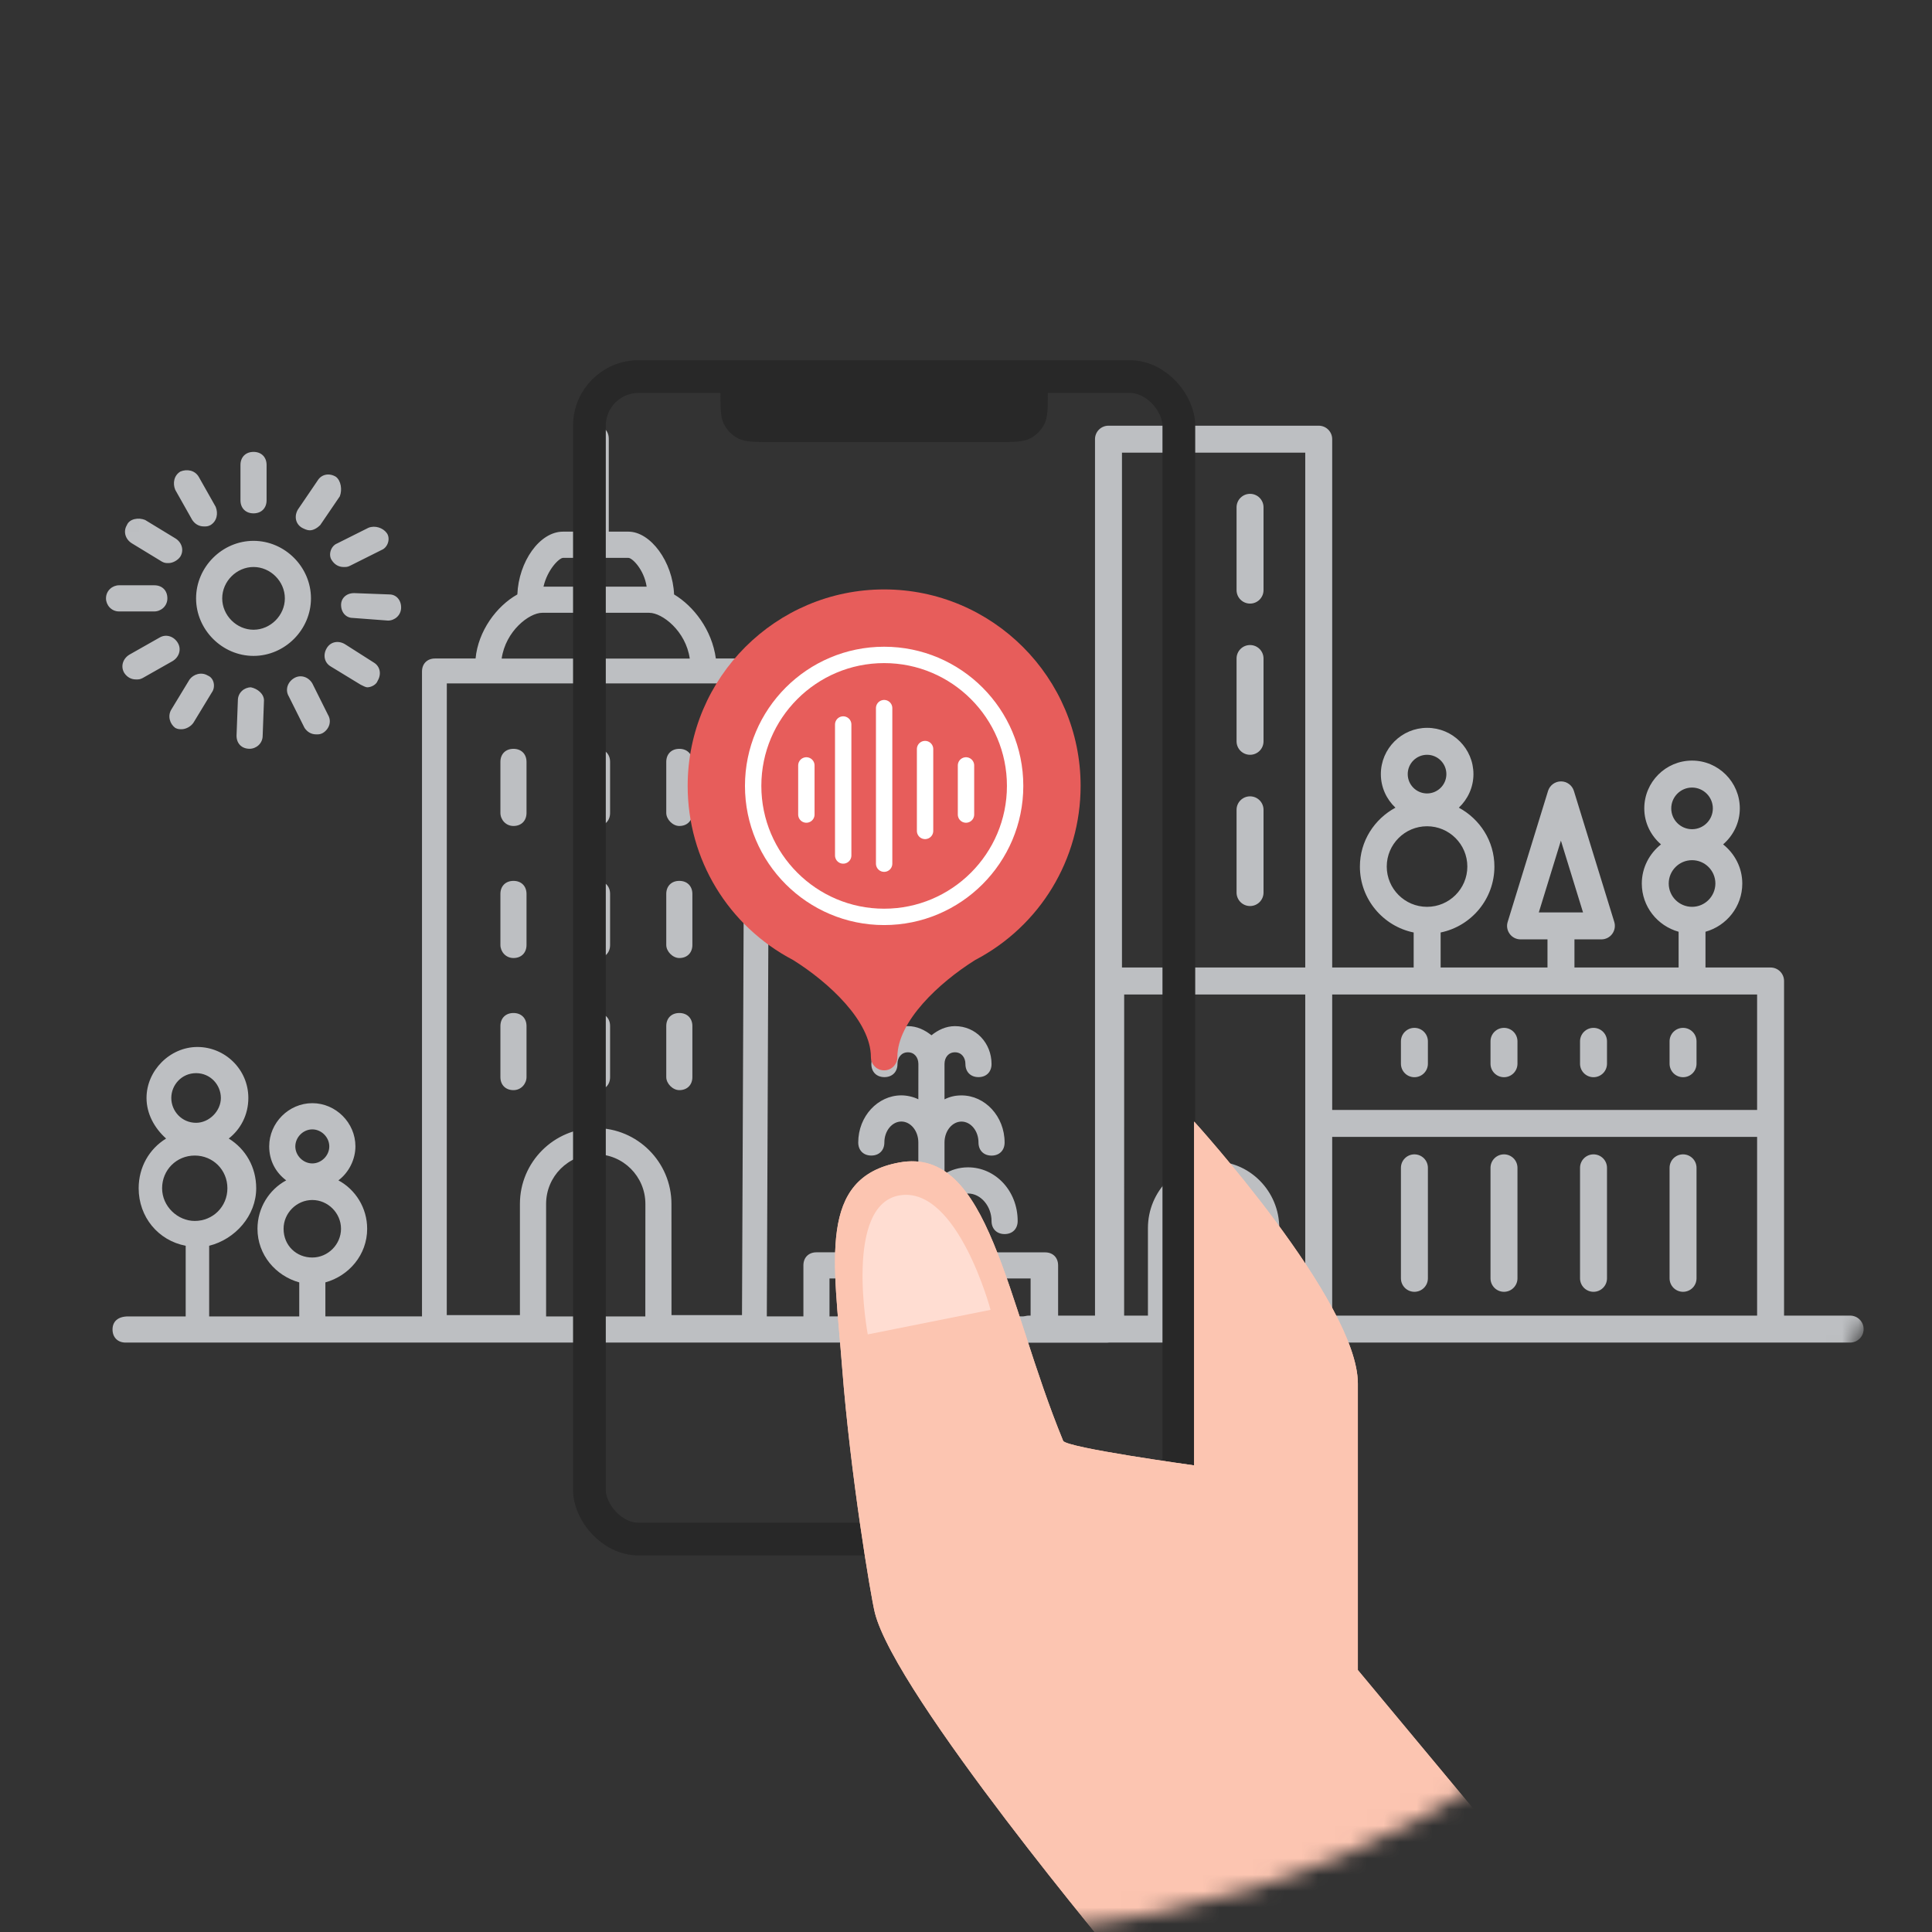 <svg width="118" height="118" viewBox="0 0 118 118" fill="none" xmlns="http://www.w3.org/2000/svg">
<rect x="0" y="0" width="118" height="118" fill="#333333" stroke="none"/>
<mask id="mask0_1024_5727" style="mask-type:alpha" maskUnits="userSpaceOnUse" x="0" y="0" width="118" height="118">
<circle cx="59" cy="59" r="59" fill="white"/>
</mask>
<g mask="url(#mask0_1024_5727)">
<path fill-rule="evenodd" clip-rule="evenodd" d="M6.873 81.201C6.873 81.682 7.191 82 7.671 82H67.577C68.057 82 68.375 81.682 68.375 81.201C68.375 80.721 68.057 80.402 67.577 80.402H64.626V77.288C64.626 76.808 64.309 76.49 63.829 76.49H57.687V74.574C57.687 73.616 58.326 72.895 59.124 72.895C59.922 72.895 60.56 73.694 60.56 74.574C60.56 75.054 60.878 75.373 61.358 75.373C61.838 75.373 62.156 75.054 62.156 74.574C62.156 72.736 60.8 71.297 59.124 71.297C58.566 71.297 58.086 71.457 57.687 71.697V69.781C57.687 69.063 58.167 68.502 58.725 68.502C59.283 68.502 59.763 69.06 59.763 69.781C59.763 70.261 60.081 70.58 60.56 70.58C61.04 70.58 61.358 70.261 61.358 69.781C61.358 68.183 60.161 66.904 58.725 66.904C58.326 66.904 58.008 66.985 57.687 67.144V64.988C57.687 64.589 57.927 64.271 58.326 64.271C58.725 64.271 58.965 64.589 58.965 64.988C58.965 65.469 59.283 65.787 59.763 65.787C60.242 65.787 60.56 65.469 60.56 64.988C60.56 63.709 59.604 62.673 58.326 62.673C57.768 62.673 57.289 62.913 56.89 63.231C56.491 62.913 56.011 62.673 55.453 62.673C54.257 62.673 53.219 63.712 53.219 64.988C53.219 65.469 53.537 65.787 54.017 65.787C54.497 65.787 54.815 65.469 54.815 64.988C54.815 64.589 55.054 64.271 55.453 64.271C55.852 64.271 56.092 64.589 56.092 64.988L56.089 67.141C55.771 66.982 55.372 66.901 55.051 66.901C53.615 66.901 52.418 68.18 52.418 69.778C52.418 70.258 52.736 70.577 53.216 70.577C53.696 70.577 54.014 70.258 54.014 69.778C54.014 69.06 54.493 68.499 55.051 68.499C55.609 68.499 56.089 69.057 56.089 69.778V71.694C55.609 71.454 55.132 71.294 54.653 71.294C52.976 71.294 51.621 72.733 51.621 74.571C51.621 75.051 51.938 75.37 52.418 75.37C52.898 75.37 53.216 75.051 53.216 74.571C53.216 73.613 53.855 72.892 54.653 72.892C55.45 72.892 56.089 73.691 56.089 74.571V76.487H49.866C49.387 76.487 49.069 76.805 49.069 77.285V80.399H46.835L46.994 41.018C46.994 40.778 46.913 40.619 46.754 40.459C46.595 40.3 46.436 40.219 46.196 40.219H43.722C43.482 38.462 42.366 37.024 41.17 36.306C41.089 34.309 39.733 32.471 38.378 32.471H37.182V26.799C37.182 26.318 36.864 26 36.384 26C35.904 26 35.586 26.318 35.586 26.799V32.471H34.39C32.953 32.471 31.679 34.309 31.598 36.306C30.32 37.024 29.205 38.544 29.046 40.219H26.572C26.092 40.219 25.774 40.537 25.774 41.018V80.399H19.873V78.324C21.309 77.925 22.425 76.645 22.425 75.048C22.425 73.769 21.708 72.652 20.67 72.093C21.309 71.612 21.708 70.814 21.708 70.015C21.708 68.576 20.512 67.378 19.075 67.378C17.639 67.378 16.442 68.576 16.442 70.015C16.442 70.895 16.841 71.612 17.48 72.093C16.442 72.652 15.726 73.772 15.726 75.048C15.726 76.645 16.841 77.925 18.277 78.324V80.402H12.775V76.168V76.087C14.37 75.688 15.648 74.249 15.648 72.574C15.648 71.294 15.009 70.177 13.971 69.538C14.688 68.979 15.168 68.099 15.168 67.06C15.168 65.303 13.731 63.946 12.058 63.946C10.382 63.946 8.949 65.385 8.949 67.06C8.949 68.018 9.428 68.898 10.145 69.538C9.107 70.177 8.469 71.294 8.469 72.574C8.469 74.33 9.665 75.769 11.341 76.087V76.168V80.402H7.833C7.191 80.402 6.873 80.721 6.873 81.201H6.873ZM50.663 78.084H62.946V80.399L50.663 80.402V78.084ZM19.074 68.979C19.632 68.979 20.112 69.46 20.112 70.019C20.112 70.577 19.632 71.058 19.074 71.058C18.516 71.058 18.037 70.577 18.037 70.019C18.04 69.457 18.516 68.979 19.074 68.979ZM17.32 75.048C17.32 74.091 18.118 73.292 19.074 73.292C20.031 73.292 20.828 74.091 20.828 75.048C20.828 76.006 20.031 76.805 19.074 76.805C18.118 76.808 17.32 76.088 17.32 75.048ZM11.976 65.544C12.855 65.544 13.49 66.262 13.49 67.061C13.49 67.86 12.774 68.577 11.976 68.577C11.097 68.577 10.462 67.86 10.462 67.061C10.462 66.262 11.098 65.544 11.976 65.544ZM9.901 72.574C9.901 71.457 10.78 70.577 11.895 70.577C13.011 70.577 13.889 71.457 13.889 72.574C13.889 73.691 13.011 74.571 11.895 74.571C10.861 74.571 9.901 73.691 9.901 72.574ZM39.337 80.403H33.354V73.532C33.354 71.854 34.709 70.496 36.386 70.496C38.062 70.496 39.418 71.854 39.418 73.532L39.414 80.403H39.337ZM34.392 34.073H38.38C38.62 34.073 39.337 34.791 39.495 35.83H33.195C33.432 34.791 34.152 34.073 34.392 34.073ZM33.114 37.428H39.654C40.452 37.428 41.889 38.544 42.128 40.223H30.64C30.88 38.544 32.317 37.428 33.114 37.428H33.114ZM27.372 41.74H45.478L45.319 80.322H41.013L41.01 73.532C41.01 70.977 38.934 68.899 36.383 68.899C33.831 68.899 31.755 70.977 31.755 73.532V80.322H27.287L27.29 41.74H27.372ZM41.49 50.448C41.97 50.448 42.288 50.129 42.288 49.649V46.535C42.288 46.054 41.97 45.736 41.49 45.736C41.01 45.736 40.693 46.054 40.693 46.535V49.649C40.693 50.048 41.091 50.448 41.49 50.448ZM36.464 50.448C36.944 50.448 37.262 50.129 37.262 49.649V46.535C37.262 46.054 36.944 45.736 36.464 45.736C35.984 45.736 35.666 46.054 35.666 46.535V49.649C35.666 50.048 35.987 50.448 36.464 50.448ZM31.361 50.448C31.84 50.448 32.158 50.129 32.158 49.649V46.535C32.158 46.054 31.84 45.736 31.361 45.736C30.881 45.736 30.563 46.054 30.563 46.535V49.649C30.563 50.048 30.881 50.448 31.361 50.448ZM41.49 58.513C41.97 58.513 42.288 58.195 42.288 57.714V54.6C42.288 54.12 41.97 53.801 41.49 53.801C41.01 53.801 40.693 54.12 40.693 54.6V57.714C40.693 58.114 41.091 58.513 41.49 58.513ZM36.464 58.513C36.944 58.513 37.262 58.195 37.262 57.714V54.6C37.262 54.12 36.944 53.801 36.464 53.801C35.984 53.801 35.666 54.12 35.666 54.6V57.714C35.666 58.114 35.987 58.513 36.464 58.513ZM31.361 58.513C31.84 58.513 32.158 58.195 32.158 57.714V54.6C32.158 54.12 31.84 53.801 31.361 53.801C30.881 53.801 30.563 54.12 30.563 54.6V57.714C30.563 58.114 30.881 58.513 31.361 58.513ZM41.49 66.582C41.97 66.582 42.288 66.264 42.288 65.784V62.67C42.288 62.189 41.97 61.871 41.49 61.871C41.01 61.871 40.693 62.189 40.693 62.67V65.784C40.693 66.183 41.091 66.582 41.49 66.582ZM36.464 66.582C36.944 66.582 37.262 66.264 37.262 65.784V62.67C37.262 62.189 36.944 61.871 36.464 61.871C35.984 61.871 35.666 62.189 35.666 62.67V65.784C35.666 66.183 35.987 66.582 36.464 66.582ZM32.158 65.784V62.67C32.158 62.189 31.84 61.871 31.361 61.871C30.881 61.871 30.563 62.189 30.563 62.67V65.784C30.563 66.264 30.881 66.582 31.361 66.582C31.837 66.582 32.158 66.183 32.158 65.784ZM11.976 36.546C11.976 38.462 13.572 40.06 15.485 40.06C17.398 40.06 18.993 38.462 18.993 36.546C18.993 34.63 17.398 33.033 15.485 33.033C13.572 33.033 11.976 34.63 11.976 36.546ZM15.485 34.63C16.523 34.63 17.398 35.51 17.398 36.546C17.398 37.585 16.519 38.462 15.485 38.462C14.447 38.462 13.572 37.582 13.572 36.546C13.572 35.507 14.45 34.63 15.485 34.63ZM16.282 30.555V28.399C16.282 27.919 15.964 27.6 15.485 27.6C15.005 27.6 14.687 27.919 14.687 28.399V30.555C14.687 31.036 15.005 31.354 15.485 31.354C15.964 31.354 16.282 31.036 16.282 30.555ZM12.135 29.117C11.895 28.717 11.418 28.636 11.02 28.798C10.621 29.039 10.54 29.516 10.702 29.915L11.739 31.753C11.898 31.994 12.138 32.153 12.456 32.153C12.615 32.153 12.696 32.153 12.855 32.072C13.254 31.831 13.335 31.354 13.173 30.954L12.135 29.117ZM7.748 32.075C7.508 32.475 7.667 32.955 8.066 33.192L9.901 34.309C10.06 34.391 10.141 34.391 10.3 34.391C10.54 34.391 10.858 34.231 11.017 33.991C11.257 33.592 11.098 33.111 10.699 32.874L8.863 31.757C8.468 31.595 7.907 31.676 7.748 32.075H7.748ZM7.272 37.345H9.425C9.824 37.345 10.223 37.027 10.223 36.546C10.223 36.066 9.905 35.747 9.425 35.747H7.272C6.873 35.747 6.474 36.066 6.474 36.546C6.474 36.946 6.792 37.345 7.272 37.345ZM9.742 38.943L7.907 39.982C7.508 40.222 7.349 40.699 7.589 41.099C7.748 41.339 7.988 41.498 8.306 41.498C8.465 41.498 8.546 41.498 8.705 41.417L10.54 40.378C10.939 40.138 11.098 39.66 10.858 39.261C10.621 38.865 10.141 38.702 9.742 38.943H9.742ZM12.693 41.261C12.294 41.021 11.814 41.18 11.577 41.502L10.462 43.34C10.222 43.739 10.381 44.22 10.702 44.457C10.861 44.538 10.942 44.538 11.101 44.538C11.341 44.538 11.658 44.379 11.817 44.138L12.933 42.3C13.173 41.979 13.092 41.421 12.693 41.261L12.693 41.261ZM15.326 41.979C14.927 41.979 14.528 42.297 14.528 42.778L14.447 44.934C14.447 45.414 14.765 45.733 15.245 45.733C15.644 45.733 16.043 45.414 16.043 44.934L16.123 42.778C16.123 42.378 15.725 42.06 15.326 41.979ZM17.959 41.42C17.56 41.661 17.401 42.138 17.641 42.538L18.598 44.453C18.757 44.694 18.997 44.853 19.314 44.853C19.473 44.853 19.554 44.853 19.713 44.772C20.112 44.531 20.271 44.054 20.031 43.655L19.075 41.739C18.838 41.339 18.358 41.18 17.959 41.42H17.959ZM22.029 41.82C22.188 41.901 22.346 41.979 22.427 41.979C22.668 41.979 22.985 41.82 23.066 41.58C23.306 41.18 23.225 40.7 22.826 40.463L21.072 39.346C20.673 39.105 20.193 39.186 19.957 39.586C19.717 39.985 19.798 40.466 20.197 40.703L22.029 41.82ZM23.701 37.903C24.1 37.903 24.499 37.585 24.499 37.105C24.499 36.624 24.181 36.306 23.782 36.306L21.629 36.225C21.149 36.225 20.832 36.543 20.832 36.942C20.832 37.423 21.149 37.741 21.548 37.741L23.701 37.903V37.903ZM22.505 32.234L20.592 33.192C20.193 33.351 20.034 33.91 20.274 34.231C20.433 34.472 20.673 34.631 20.991 34.631C21.149 34.631 21.23 34.631 21.389 34.55L23.303 33.592C23.701 33.433 23.86 32.874 23.62 32.553C23.384 32.234 22.904 32.075 22.505 32.234H22.505ZM20.511 29.117C20.112 28.876 19.632 28.957 19.395 29.357L18.199 31.114C17.959 31.513 18.04 31.994 18.439 32.231C18.598 32.312 18.756 32.39 18.919 32.39C19.159 32.39 19.398 32.231 19.557 32.072L20.754 30.315C20.91 29.915 20.832 29.357 20.511 29.117L20.511 29.117Z" fill="#BDBFC2"/>
<path fill-rule="evenodd" clip-rule="evenodd" d="M102.795 65.792C102.341 65.792 101.972 65.425 101.972 64.968V63.601C101.972 63.144 102.341 62.778 102.795 62.778C103.248 62.778 103.618 63.144 103.618 63.601V64.968C103.618 65.425 103.252 65.792 102.795 65.792ZM97.326 65.792C96.873 65.792 96.503 65.425 96.503 64.968V63.601C96.503 63.144 96.873 62.778 97.326 62.778C97.78 62.778 98.15 63.144 98.15 63.601V64.968C98.15 65.425 97.78 65.792 97.326 65.792ZM91.859 65.792C91.405 65.792 91.035 65.425 91.035 64.968V63.601C91.035 63.144 91.405 62.778 91.859 62.778C92.312 62.778 92.682 63.144 92.682 63.601V64.968C92.682 65.425 92.312 65.792 91.859 65.792ZM86.387 65.792C85.934 65.792 85.564 65.425 85.564 64.968V63.601C85.564 63.144 85.934 62.778 86.387 62.778C86.841 62.778 87.211 63.144 87.211 63.601V64.968C87.211 65.425 86.844 65.792 86.387 65.792ZM102.795 78.899C102.341 78.899 101.972 78.532 101.972 78.076V71.327C101.972 70.871 102.341 70.504 102.795 70.504C103.248 70.504 103.618 70.871 103.618 71.327V78.076C103.618 78.532 103.252 78.899 102.795 78.899ZM97.326 78.899C96.873 78.899 96.503 78.532 96.503 78.076V71.327C96.503 70.871 96.873 70.504 97.326 70.504C97.78 70.504 98.15 70.871 98.15 71.327V78.076C98.15 78.532 97.78 78.899 97.326 78.899ZM91.859 78.899C91.405 78.899 91.035 78.532 91.035 78.076V71.327C91.035 70.871 91.405 70.504 91.859 70.504C92.312 70.504 92.682 70.871 92.682 71.327V78.076C92.682 78.532 92.312 78.899 91.859 78.899ZM86.387 78.899C85.934 78.899 85.564 78.532 85.564 78.076V71.327C85.564 70.871 85.934 70.504 86.387 70.504C86.841 70.504 87.211 70.871 87.211 71.327V78.076C87.211 78.532 86.844 78.899 86.387 78.899ZM62.019 81.177C62.019 81.633 62.389 82 62.842 82H113.001C113.454 82 113.824 81.633 113.824 81.177C113.824 80.72 113.454 80.353 113.001 80.353H108.964V59.916C108.964 59.459 108.594 59.092 108.14 59.092H104.165V56.908C105.458 56.545 106.413 55.371 106.413 53.965C106.413 52.994 105.95 52.135 105.242 51.572C105.86 51.038 106.262 50.256 106.262 49.375C106.262 47.767 104.953 46.454 103.345 46.454C101.736 46.454 100.427 47.764 100.427 49.375C100.427 50.256 100.826 51.035 101.447 51.572C100.739 52.135 100.276 52.994 100.276 53.965C100.276 55.371 101.231 56.548 102.524 56.908V59.092H96.162V57.374H97.806C98.066 57.374 98.314 57.252 98.468 57.04C98.623 56.831 98.671 56.557 98.594 56.307L96.127 48.304C96.02 47.96 95.702 47.725 95.339 47.725C94.978 47.725 94.66 47.96 94.55 48.304L92.084 56.307C92.006 56.557 92.051 56.828 92.209 57.04C92.363 57.252 92.611 57.374 92.871 57.374H94.515V59.092H87.989V56.953C89.861 56.57 91.273 54.911 91.273 52.929C91.273 51.369 90.388 50.025 89.102 49.33C89.645 48.815 89.993 48.088 89.993 47.281C89.993 45.721 88.725 44.454 87.165 44.454C85.609 44.454 84.338 45.721 84.338 47.281C84.338 48.088 84.682 48.815 85.229 49.33C83.942 50.025 83.058 51.369 83.058 52.929C83.058 54.911 84.47 56.57 86.342 56.953V59.092H81.366V26.823C81.366 26.367 80.996 26 80.543 26H67.702C67.248 26 66.879 26.367 66.879 26.823V80.353H62.842C62.388 80.353 62.018 80.72 62.018 81.177H62.019ZM88.34 47.281C88.34 47.931 87.809 48.461 87.159 48.461C86.509 48.461 85.979 47.931 85.979 47.281C85.979 46.631 86.506 46.1 87.159 46.1C87.812 46.1 88.34 46.631 88.34 47.281ZM87.159 55.386C85.802 55.386 84.698 54.283 84.698 52.926C84.698 51.569 85.802 50.465 87.159 50.465C88.516 50.465 89.62 51.568 89.62 52.926C89.62 54.283 88.516 55.386 87.159 55.386ZM93.985 55.727L95.335 51.343L96.686 55.727H93.985ZM104.615 49.375C104.615 50.076 104.046 50.645 103.345 50.645C102.643 50.645 102.074 50.076 102.074 49.375C102.074 48.674 102.643 48.101 103.345 48.101C104.043 48.104 104.615 48.674 104.615 49.375ZM103.345 55.386C102.56 55.386 101.92 54.75 101.92 53.962C101.92 53.177 102.557 52.537 103.345 52.537C104.129 52.537 104.77 53.173 104.77 53.962C104.766 54.75 104.126 55.386 103.345 55.386ZM81.366 69.439H107.318V80.353H81.366V69.439ZM81.366 60.739H107.318V67.793H81.366V60.739ZM71.758 75.007C71.758 73.666 72.82 72.576 74.123 72.576C75.425 72.576 76.487 73.666 76.487 75.007V80.353H71.758V75.007ZM68.661 60.739H79.72V80.353H78.134V75.007C78.134 72.759 76.336 70.929 74.123 70.929C71.91 70.929 70.112 72.759 70.112 75.007V80.353H68.658L68.661 60.739ZM68.526 27.647H79.72V59.092H68.526V27.647ZM76.349 36.865C75.895 36.865 75.525 36.498 75.525 36.042V30.985C75.525 30.529 75.895 30.162 76.349 30.162C76.802 30.162 77.172 30.529 77.172 30.985V36.042C77.172 36.495 76.805 36.865 76.349 36.865ZM72.026 36.865C71.572 36.865 71.202 36.498 71.202 36.042V30.985C71.202 30.529 71.572 30.162 72.026 30.162C72.479 30.162 72.849 30.529 72.849 30.985V36.042C72.849 36.495 72.483 36.865 72.026 36.865ZM76.349 46.1C75.895 46.1 75.525 45.733 75.525 45.277V40.22C75.525 39.763 75.895 39.397 76.349 39.397C76.802 39.397 77.172 39.763 77.172 40.22V45.277C77.172 45.733 76.805 46.1 76.349 46.1ZM72.026 46.1C71.572 46.1 71.202 45.733 71.202 45.277V40.22C71.202 39.763 71.572 39.397 72.026 39.397C72.479 39.397 72.849 39.763 72.849 40.22V45.277C72.849 45.733 72.483 46.1 72.026 46.1ZM76.349 55.338C75.895 55.338 75.525 54.971 75.525 54.515V49.462C75.525 49.005 75.895 48.638 76.349 48.638C76.802 48.638 77.172 49.005 77.172 49.462V54.515C77.172 54.968 76.805 55.338 76.349 55.338ZM72.026 55.338C71.572 55.338 71.202 54.971 71.202 54.515V49.462C71.202 49.005 71.572 48.638 72.026 48.638C72.479 48.638 72.849 49.005 72.849 49.462V54.515C72.849 54.968 72.483 55.338 72.026 55.338Z" fill="#BDBFC2"/>
<path fill-rule="evenodd" clip-rule="evenodd" d="M54 65.374C53.553 65.374 53.192 65.013 53.192 64.566C53.192 62.383 50.639 60.01 48.439 58.634C44.467 56.552 42 52.481 42 48C42 41.383 47.383 36 54 36C60.617 36 66 41.384 66 48C66 52.481 63.533 56.552 59.561 58.634C57.362 60.01 54.808 62.383 54.808 64.566C54.808 65.011 54.447 65.374 54 65.374Z" fill="#E75D5B"/>
<path d="M54 40C49.587 40 46 43.587 46 48C46 52.413 49.587 56 54 56C58.413 56 62 52.413 62 48C62 43.587 58.413 40 54 40Z" stroke="white"/>
<path d="M49.25 46.75V49.75" stroke="white" stroke-linecap="round"/>
<path d="M51.5 44.25V52.25" stroke="white" stroke-linecap="round"/>
<path d="M54 43.25V52.75" stroke="white" stroke-linecap="round"/>
<path d="M56.5 45.75V50.75" stroke="white" stroke-linecap="round"/>
<path d="M59 46.75V49.75" stroke="white" stroke-linecap="round"/>
<rect x="36" y="23" width="36" height="71" rx="3" stroke="#282828" stroke-width="2" stroke-linecap="round" stroke-linejoin="round"/>
<path d="M44 23H64V23.8C64 24.92 64 25.48 63.782 25.908C63.59 26.284 63.284 26.59 62.908 26.782C62.48 27 61.92 27 60.8 27H47.2C46.08 27 45.52 27 45.092 26.782C44.716 26.59 44.41 26.284 44.218 25.908C44 25.48 44 24.92 44 23.8V23Z" fill="#282828"/>
<path fill-rule="evenodd" clip-rule="evenodd" d="M72.933 68.5C72.933 68.5 82.933 79.5 82.933 84.5C82.933 90.5 82.933 102 82.933 102L95 116.5L68.5 120C68.5 120 54.696 103.549 53.433 98.5C53.18 97.487 51.933 90 51.433 83.5C50.933 77 49.926 71.91 54.933 71C60.433 70 61.433 79.5 64.933 88C65.108 88.423 72.933 89.5 72.933 89.5V68.5Z" fill="#FCC5B1"/>
<path fill-rule="evenodd" clip-rule="evenodd" d="M72.933 68.5C72.933 68.5 82.933 79.5 82.933 84.5C82.933 90.5 82.933 102 82.933 102L95 116.5L68.5 120C68.5 120 54.696 103.549 53.433 98.5C53.18 97.487 51.933 90 51.433 83.5C50.933 77 49.926 71.91 54.933 71C60.433 70 61.433 79.5 64.933 88C65.108 88.423 72.933 89.5 72.933 89.5V68.5Z" fill="#FCC5B1"/>
<path fill-rule="evenodd" clip-rule="evenodd" d="M53 81.5C53 81.5 51.5 73.5 55 73C58.5 72.5 60.5 80 60.5 80L53 81.5Z" fill="#FFDDD2"/>
</g>
</svg>
